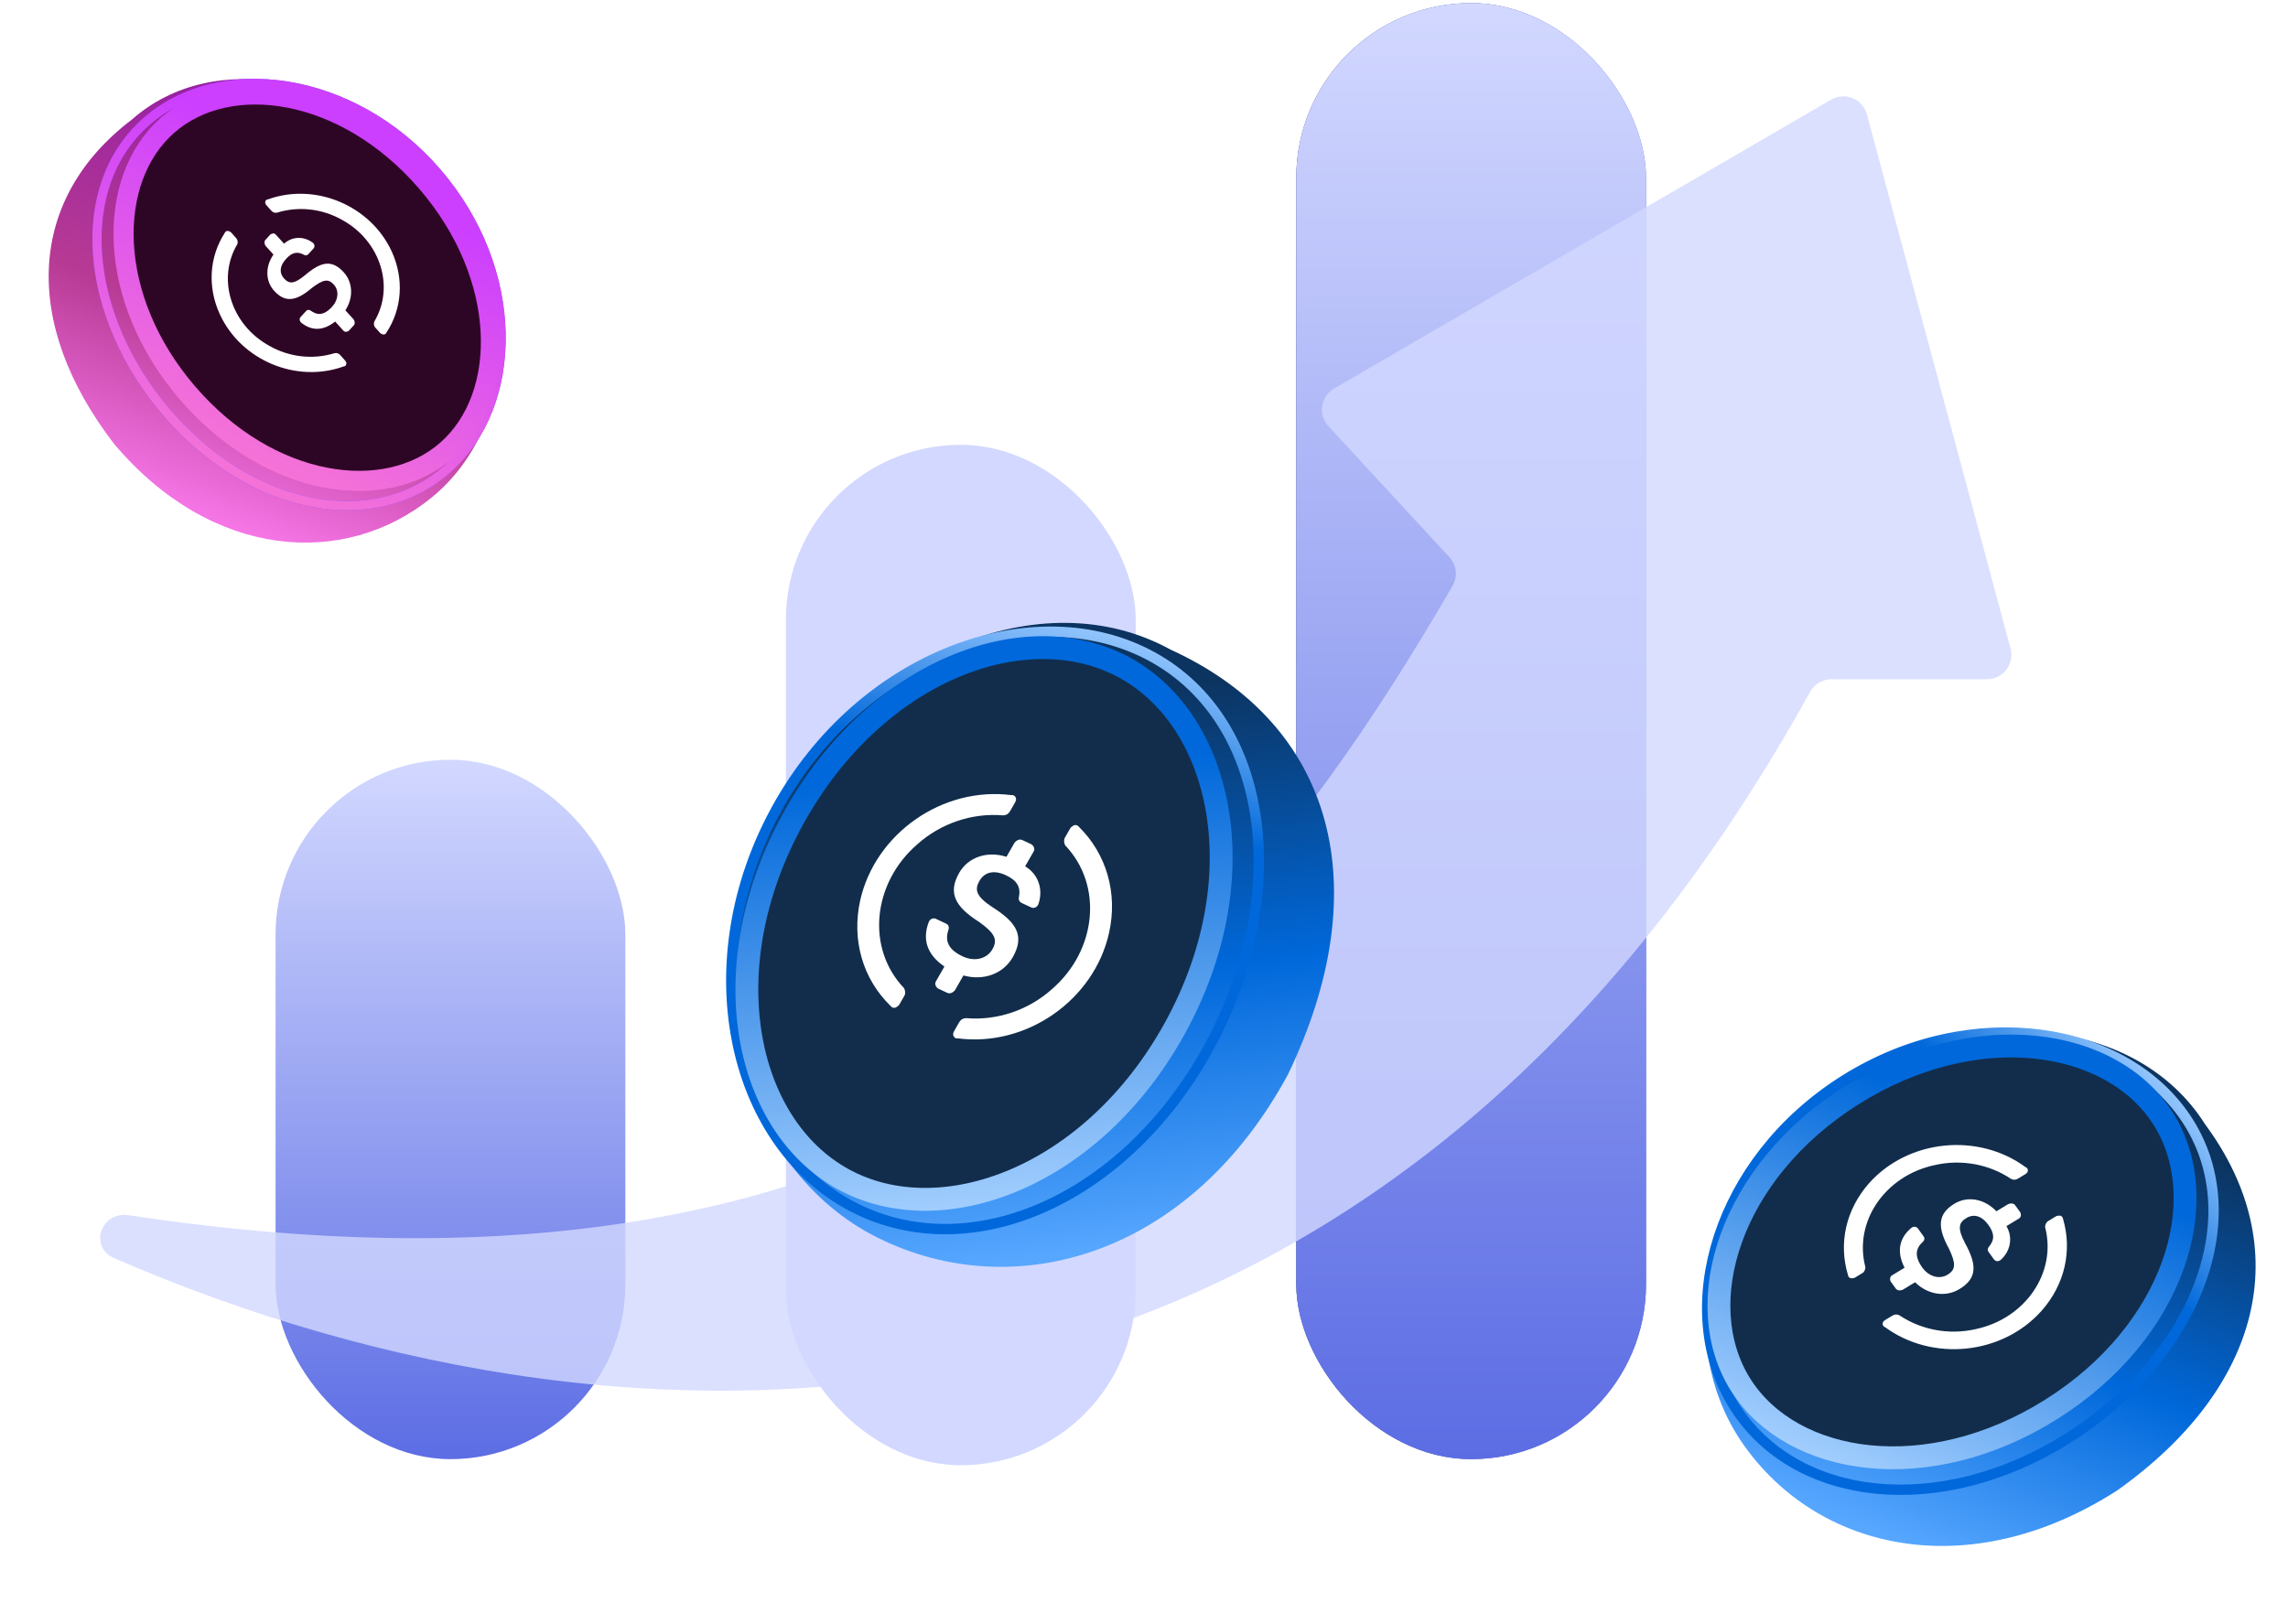 <svg width="376" height="267" viewBox="0 0 376 267" fill="none" xmlns="http://www.w3.org/2000/svg">
<path d="M21.698 19.633C4.472 32.699 3.488 53.139 18.775 73.002C34.846 91.995 56.654 93.422 70.947 81.779C85.236 70.139 86.579 45.543 72.294 28.966C58.006 12.388 35.122 7.769 21.698 19.633Z" fill="url(#paint0_linear_5140_809)"/>
<path d="M24.016 20.015C17.998 25.335 15.391 33.207 16.032 41.865C16.673 50.538 20.583 59.91 27.481 67.915C41.379 84.04 61.455 87.749 73.467 77.134C85.557 66.452 85.624 44.36 71.811 28.334C58 12.306 36.106 9.331 24.016 20.015Z" stroke="url(#paint1_linear_5140_809)" stroke-width="1.497"/>
<path d="M24.016 20.015C17.998 25.335 15.391 33.207 16.032 41.865C16.673 50.538 20.583 59.91 27.481 67.915C41.379 84.04 61.455 87.749 73.467 77.134C85.557 66.452 85.624 44.36 71.811 28.334C58 12.306 36.106 9.331 24.016 20.015Z" stroke="url(#paint2_linear_5140_809)" stroke-width="1.497"/>
<path d="M27.503 20.614C17.365 29.573 17.457 49.097 30.856 64.644C44.253 80.19 63.343 82.925 73.483 73.965C83.62 65.005 83.529 45.482 70.129 29.936C56.73 14.389 37.64 11.655 27.503 20.614Z" fill="#2E0625" stroke="url(#paint3_linear_5140_809)" stroke-width="3.305"/>
<path d="M56.475 44.743C54.493 42.565 52.672 43.068 50.106 45.254C48.249 46.789 47.47 46.647 46.677 45.776C45.884 44.905 45.919 43.75 47.005 42.56C47.983 41.491 48.867 41.269 49.988 41.905C50.212 42.033 50.488 41.978 50.651 41.801L51.521 40.849C51.738 40.612 51.731 40.245 51.505 39.996L51.448 39.935C49.985 38.803 48.044 38.817 46.681 40.059L45.322 38.566C45.095 38.317 44.762 38.309 44.434 38.544L43.619 39.437C43.401 39.673 43.408 40.038 43.637 40.41L44.94 41.841C43.536 43.874 43.636 46.248 45.052 47.804C46.921 49.858 48.743 49.478 51.309 47.29C53.114 45.938 53.943 45.776 54.849 46.771C55.755 47.766 55.617 49.283 54.585 50.415C53.172 51.96 52.06 51.81 51.047 51.054C50.767 50.865 50.49 50.92 50.327 51.099L49.403 52.109C49.186 52.346 49.193 52.713 49.419 52.962L49.476 53.023C51.109 54.342 52.998 54.509 55.074 52.858L56.433 54.353C56.66 54.602 56.993 54.608 57.321 54.376L58.136 53.483C58.354 53.244 58.347 52.879 58.118 52.51L56.759 51.014C58.106 48.921 58.004 46.424 56.475 44.743Z" fill="white"/>
<path d="M61.489 52.898C64.917 47.217 62.548 39.665 56.307 36.196C52.956 34.264 49.016 33.868 45.527 34.957C45.155 35.029 44.856 34.937 44.571 34.618L43.776 33.724C43.549 33.469 43.507 33.177 43.708 32.914C43.772 32.864 43.901 32.764 44.022 32.778C51.839 29.951 60.923 33.804 64.39 41.367C66.411 45.841 66.088 50.733 63.506 54.678C63.363 55.005 62.991 55.077 62.7 54.872C62.58 54.858 62.522 54.794 62.408 54.666L61.613 53.772C61.444 53.581 61.408 53.176 61.489 52.898ZM36.943 38.27C37.088 37.942 37.46 37.87 37.749 38.076C37.872 38.09 37.928 38.154 38.041 38.281L38.838 39.175C39.065 39.431 39.099 39.835 39.019 40.113C35.592 45.795 37.959 53.346 44.2 56.815C47.55 58.748 51.491 59.143 54.983 58.054C55.352 57.982 55.653 58.074 55.935 58.393L56.73 59.287C56.958 59.542 57 59.834 56.799 60.097C56.735 60.147 56.606 60.247 56.486 60.233C48.668 63.06 39.584 59.208 36.12 51.645C34.04 47.107 34.427 42.164 36.943 38.27Z" fill="white"/>
<rect x="45.285" y="124.892" width="57.483" height="114.966" rx="28.742" fill="url(#paint4_linear_5140_809)"/>
<rect x="213.022" y="0.502" width="57.483" height="239.356" rx="28.742" fill="url(#paint5_linear_5140_809)"/>
<rect x="213.022" y="0.502" width="57.483" height="239.356" rx="28.742" fill="url(#paint6_linear_5140_809)"/>
<g filter="url(#filter0_bii_5140_809)">
<rect x="129.154" y="72.12" width="57.483" height="167.738" rx="28.742" fill="#D2D8FF"/>
</g>
<path d="M362.371 184.809C377.403 205.116 371.712 228.13 347.911 245.018C323.518 260.677 298.512 254.91 286.308 237.172C274.106 219.437 280.775 191.691 302.356 178.111C323.94 164.531 351.217 167.119 362.371 184.809Z" fill="url(#paint7_linear_5140_809)"/>
<path d="M359.637 184.452C364.638 192.384 364.953 201.998 361.352 211.39C357.746 220.798 350.232 229.88 339.811 236.438C318.815 249.647 294.999 246.995 285.018 231.166C274.971 215.237 282.243 190.7 303.11 177.571C323.975 164.442 349.591 168.52 359.637 184.452Z" stroke="url(#paint8_linear_5140_809)" stroke-width="1.701"/>
<path d="M355.516 183.941C363.94 197.3 357.344 218.934 337.102 231.67C316.863 244.405 294.48 241.004 286.055 227.644C277.632 214.284 284.227 192.65 304.469 179.915C324.71 167.18 347.093 170.581 355.516 183.941Z" fill="#122D4B" stroke="url(#paint9_linear_5140_809)" stroke-width="3.755"/>
<path d="M322.016 211.899C324.996 210.09 324.845 207.85 322.929 204.354C321.596 201.834 321.943 200.959 323.135 200.234C324.326 199.51 325.651 199.817 326.766 201.358C327.77 202.746 327.817 203.827 326.819 204.988C326.619 205.22 326.617 205.555 326.782 205.786L327.676 207.019C327.898 207.327 328.322 207.404 328.663 207.197L328.747 207.145C330.397 205.7 330.839 203.433 329.728 201.557L331.771 200.316C332.111 200.109 332.199 199.723 332.006 199.285L331.168 198.129C330.946 197.821 330.524 197.745 330.041 197.926L328.083 199.115C326.069 197.009 323.308 196.579 321.179 197.871C318.369 199.577 318.378 201.791 320.296 205.288C321.431 207.704 321.422 208.708 320.061 209.536C318.699 210.363 316.982 209.852 315.92 208.387C314.471 206.383 314.907 205.121 316.016 204.114C316.301 203.83 316.303 203.495 316.135 203.264L315.187 201.953C314.966 201.646 314.541 201.569 314.201 201.776L314.117 201.828C312.21 203.428 311.572 205.593 312.987 208.395L310.942 209.635C310.601 209.842 310.515 210.229 310.707 210.666L311.545 211.822C311.769 212.131 312.191 212.207 312.671 212.026L314.716 210.785C316.813 212.839 319.717 213.295 322.016 211.899Z" fill="white"/>
<path d="M306.552 208.31C304.585 200.849 309.761 193.268 317.934 191.523C322.346 190.507 326.91 191.397 330.473 193.782C330.867 193.987 331.233 193.986 331.66 193.728L332.851 193.003C333.192 192.797 333.336 192.488 333.198 192.128C333.142 192.05 333.03 191.896 332.89 191.871C325.037 186.098 313.538 187.312 307.123 194.535C303.362 198.819 302.098 204.356 303.691 209.605C303.742 210.016 304.137 210.221 304.533 210.092C304.673 210.117 304.759 210.065 304.93 209.962L306.121 209.238C306.375 209.082 306.55 208.645 306.552 208.31ZM339.026 200.351C338.972 199.939 338.578 199.733 338.184 199.864C338.041 199.838 337.957 199.89 337.787 199.994L336.593 200.717C336.253 200.924 336.081 201.362 336.079 201.697C338.043 209.157 332.87 216.739 324.696 218.484C320.284 219.499 315.72 218.61 312.155 216.225C311.763 216.02 311.395 216.02 310.971 216.28L309.779 217.003C309.439 217.21 309.294 217.519 309.432 217.879C309.488 217.956 309.6 218.111 309.74 218.136C317.593 223.908 329.092 222.695 335.504 215.471C339.353 211.136 340.561 205.521 339.026 200.351Z" fill="white"/>
<g filter="url(#filter1_bii_5140_809)">
<path d="M297.437 112.776C298.146 111.493 299.514 110.652 300.98 110.652L326.541 110.652C329.172 110.652 331.087 108.154 330.404 105.613L306.799 17.798C306.115 15.254 303.203 14.054 300.926 15.378L219.23 62.874C217.018 64.161 216.565 67.165 218.301 69.045L238.19 90.594C239.375 91.877 239.593 93.779 238.717 95.29C202.249 158.133 150.924 218.388 21.142 198.765C16.588 198.077 14.547 203.988 18.772 205.823C105.233 243.377 224.899 243.974 297.437 112.776Z" fill="#D2D8FF" fill-opacity="0.8"/>
</g>
<path d="M192.399 106.802C219.273 119.079 226.471 145.853 211.667 176.604C195.562 206.432 166.707 214.678 144.18 203.43C121.657 192.184 112.784 160.013 127.187 133.904C141.594 107.794 170.974 95.009 192.399 106.802Z" fill="url(#paint10_linear_5140_809)"/>
<path d="M189.399 107.986C199.004 113.274 204.767 122.935 206.396 134.585C208.029 146.254 205.477 159.8 198.522 172.408C184.509 197.807 158.634 208.568 139.462 198.016C120.167 187.398 113.725 158.171 127.654 132.928C141.579 107.685 170.103 97.365 189.399 107.986Z" stroke="url(#paint11_linear_5140_809)" stroke-width="1.701"/>
<path d="M184.891 109.791C201.071 118.698 206.562 144.571 193.051 169.058C179.543 193.543 154.712 202.728 138.529 193.821C122.349 184.914 116.858 159.042 130.369 134.555C143.88 110.069 168.711 100.885 184.891 109.791Z" fill="#122D4B" stroke="url(#paint12_linear_5140_809)" stroke-width="3.755"/>
<path d="M166.426 157.36C168.451 153.822 167.03 151.615 163.091 149.122C160.301 147.297 160.161 146.204 160.97 144.789C161.78 143.374 163.309 142.938 165.323 143.884C167.135 144.737 167.795 145.816 167.431 147.569C167.357 147.92 167.544 148.264 167.844 148.406L169.457 149.163C169.858 149.353 170.337 149.191 170.568 148.787L170.624 148.686C171.495 146.273 170.665 143.703 168.467 142.412L169.855 139.986C170.086 139.581 169.958 139.136 169.512 138.798L168 138.089C167.599 137.899 167.124 138.06 166.733 138.518L165.401 140.843C162.148 139.827 159.079 140.95 157.632 143.477C155.722 146.813 156.982 149.073 160.925 151.567C163.453 153.398 164.012 154.43 163.087 156.048C162.162 157.665 160.116 158.114 158.2 157.215C155.583 155.984 155.314 154.445 155.88 152.787C156.011 152.336 155.823 151.992 155.52 151.85L153.809 151.045C153.408 150.855 152.93 151.017 152.699 151.421L152.643 151.522C151.596 154.239 152.168 156.815 155.202 158.883L153.811 161.309C153.58 161.714 153.711 162.158 154.153 162.497L155.665 163.206C156.069 163.395 156.544 163.235 156.933 162.777L158.324 160.35C161.633 161.265 164.863 160.089 166.426 157.36Z" fill="white"/>
<path d="M148.568 162.436C142.333 155.914 143.341 145.226 150.718 138.815C154.659 135.28 159.834 133.608 164.829 134.032C165.349 134.02 165.723 133.811 166.013 133.305L166.823 131.89C167.054 131.486 167.027 131.088 166.683 130.798C166.582 130.75 166.38 130.656 166.222 130.709C154.919 129.245 143.836 136.993 141.359 148.015C139.932 154.528 141.772 160.91 146.373 165.38C146.658 165.772 147.178 165.759 147.51 165.402C147.667 165.348 147.727 165.247 147.842 165.045L148.652 163.63C148.824 163.327 148.755 162.78 148.568 162.436ZM177.3 135.916C177.011 135.525 176.492 135.538 176.162 135.894C176.002 135.949 175.946 136.049 175.83 136.252L175.017 137.667C174.786 138.071 174.858 138.617 175.045 138.961C181.277 145.484 180.272 156.172 172.894 162.582C168.954 166.118 163.779 167.79 158.781 167.366C158.264 167.378 157.887 167.587 157.599 168.092L156.79 169.507C156.558 169.912 156.585 170.31 156.93 170.6C157.031 170.647 157.233 170.742 157.39 170.689C168.694 172.153 179.776 164.405 182.251 153.383C183.737 146.769 181.796 140.339 177.3 135.916Z" fill="white"/>
<defs>
<filter id="filter0_bii_5140_809" x="109.154" y="52.12" width="97.483" height="207.738" filterUnits="userSpaceOnUse" color-interpolation-filters="sRGB">
<feFlood flood-opacity="0" result="BackgroundImageFix"/>
<feGaussianBlur in="BackgroundImageFix" stdDeviation="10"/>
<feComposite in2="SourceAlpha" operator="in" result="effect1_backgroundBlur_5140_809"/>
<feBlend mode="normal" in="SourceGraphic" in2="effect1_backgroundBlur_5140_809" result="shape"/>
<feColorMatrix in="SourceAlpha" type="matrix" values="0 0 0 0 0 0 0 0 0 0 0 0 0 0 0 0 0 0 127 0" result="hardAlpha"/>
<feOffset dx="3" dy="3"/>
<feComposite in2="hardAlpha" operator="arithmetic" k2="-1" k3="1"/>
<feColorMatrix type="matrix" values="0 0 0 0 1 0 0 0 0 1 0 0 0 0 1 0 0 0 0.25 0"/>
<feBlend mode="normal" in2="shape" result="effect2_innerShadow_5140_809"/>
<feColorMatrix in="SourceAlpha" type="matrix" values="0 0 0 0 0 0 0 0 0 0 0 0 0 0 0 0 0 0 127 0" result="hardAlpha"/>
<feOffset dx="-3" dy="-2"/>
<feComposite in2="hardAlpha" operator="arithmetic" k2="-1" k3="1"/>
<feColorMatrix type="matrix" values="0 0 0 0 0 0 0 0 0 0.408 0 0 0 0 0.855 0 0 0 0.5 0"/>
<feBlend mode="normal" in2="effect2_innerShadow_5140_809" result="effect3_innerShadow_5140_809"/>
</filter>
<filter id="filter1_bii_5140_809" x="-3.536" y="-5.166" width="354.079" height="252.773" filterUnits="userSpaceOnUse" color-interpolation-filters="sRGB">
<feFlood flood-opacity="0" result="BackgroundImageFix"/>
<feGaussianBlur in="BackgroundImageFix" stdDeviation="10"/>
<feComposite in2="SourceAlpha" operator="in" result="effect1_backgroundBlur_5140_809"/>
<feBlend mode="normal" in="SourceGraphic" in2="effect1_backgroundBlur_5140_809" result="shape"/>
<feColorMatrix in="SourceAlpha" type="matrix" values="0 0 0 0 0 0 0 0 0 0 0 0 0 0 0 0 0 0 127 0" result="hardAlpha"/>
<feOffset dx="3" dy="3"/>
<feComposite in2="hardAlpha" operator="arithmetic" k2="-1" k3="1"/>
<feColorMatrix type="matrix" values="0 0 0 0 1 0 0 0 0 1 0 0 0 0 1 0 0 0 0.25 0"/>
<feBlend mode="normal" in2="shape" result="effect2_innerShadow_5140_809"/>
<feColorMatrix in="SourceAlpha" type="matrix" values="0 0 0 0 0 0 0 0 0 0 0 0 0 0 0 0 0 0 127 0" result="hardAlpha"/>
<feOffset dx="-3" dy="-2"/>
<feComposite in2="hardAlpha" operator="arithmetic" k2="-1" k3="1"/>
<feColorMatrix type="matrix" values="0 0 0 0 0 0 0 0 0 0.408 0 0 0 0 0.855 0 0 0 0.5 0"/>
<feBlend mode="normal" in2="effect2_innerShadow_5140_809" result="effect3_innerShadow_5140_809"/>
</filter>
<linearGradient id="paint0_linear_5140_809" x1="76.738" y1="31.025" x2="52.089" y2="95.356" gradientUnits="userSpaceOnUse">
<stop stop-color="#9621A0"/>
<stop offset="0.516" stop-color="#B73A94"/>
<stop offset="1" stop-color="#FC7CEF"/>
</linearGradient>
<linearGradient id="paint1_linear_5140_809" x1="78.268" y1="21.989" x2="20.83" y2="77.076" gradientUnits="userSpaceOnUse">
<stop stop-color="#9E7CFC"/>
<stop offset="0.272" stop-color="#7C4DFE"/>
<stop offset="0.77" stop-color="#7C4DFE"/>
</linearGradient>
<linearGradient id="paint2_linear_5140_809" x1="65.171" y1="8.38" x2="29.491" y2="85.068" gradientUnits="userSpaceOnUse">
<stop stop-color="#CC3FFE"/>
<stop offset="0.26" stop-color="#CC3FFE"/>
<stop offset="1" stop-color="#FC7CD0"/>
</linearGradient>
<linearGradient id="paint3_linear_5140_809" x1="65.055" y1="10.65" x2="32.266" y2="80.652" gradientUnits="userSpaceOnUse">
<stop stop-color="#CC3FFE"/>
<stop offset="0.26" stop-color="#CC3FFE"/>
<stop offset="1" stop-color="#FC7CD0"/>
</linearGradient>
<linearGradient id="paint4_linear_5140_809" x1="74.026" y1="124.892" x2="74.026" y2="239.858" gradientUnits="userSpaceOnUse">
<stop stop-color="#D2D8FF"/>
<stop offset="1" stop-color="#5C6DE4"/>
</linearGradient>
<linearGradient id="paint5_linear_5140_809" x1="213.022" y1="120.18" x2="270.505" y2="120.18" gradientUnits="userSpaceOnUse">
<stop stop-color="#333C7E"/>
<stop offset="1" stop-color="#5C6DE4"/>
</linearGradient>
<linearGradient id="paint6_linear_5140_809" x1="241.764" y1="0.502" x2="241.764" y2="239.858" gradientUnits="userSpaceOnUse">
<stop stop-color="#D2D8FF"/>
<stop offset="1" stop-color="#5C6DE4"/>
</linearGradient>
<linearGradient id="paint7_linear_5140_809" x1="364.569" y1="190.927" x2="335.761" y2="263.104" gradientUnits="userSpaceOnUse">
<stop stop-color="#0C3460"/>
<stop offset="0.516" stop-color="#0068DA"/>
<stop offset="1" stop-color="#57A7FF"/>
</linearGradient>
<linearGradient id="paint8_linear_5140_809" x1="359.452" y1="179.944" x2="294.216" y2="245.655" gradientUnits="userSpaceOnUse">
<stop stop-color="#9CCBFF"/>
<stop offset="0.272" stop-color="#0068DA"/>
<stop offset="0.77" stop-color="#0068DA"/>
</linearGradient>
<linearGradient id="paint9_linear_5140_809" x1="340.64" y1="167.059" x2="305.678" y2="244.947" gradientUnits="userSpaceOnUse">
<stop stop-color="#0068DA"/>
<stop offset="0.26" stop-color="#0068DA"/>
<stop offset="1" stop-color="#A7D1FF"/>
</linearGradient>
<linearGradient id="paint10_linear_5140_809" x1="198.11" y1="111.819" x2="209.466" y2="201.989" gradientUnits="userSpaceOnUse">
<stop stop-color="#0C3460"/>
<stop offset="0.516" stop-color="#0068DA"/>
<stop offset="1" stop-color="#57A7FF"/>
</linearGradient>
<linearGradient id="paint11_linear_5140_809" x1="186.658" y1="103.477" x2="157.074" y2="207.64" gradientUnits="userSpaceOnUse">
<stop stop-color="#9CCBFF"/>
<stop offset="0.272" stop-color="#0068DA"/>
<stop offset="0.77" stop-color="#0068DA"/>
</linearGradient>
<linearGradient id="paint12_linear_5140_809" x1="160.114" y1="100.932" x2="168.402" y2="200.427" gradientUnits="userSpaceOnUse">
<stop stop-color="#0068DA"/>
<stop offset="0.26" stop-color="#0068DA"/>
<stop offset="1" stop-color="#A7D1FF"/>
</linearGradient>
</defs>
</svg>
